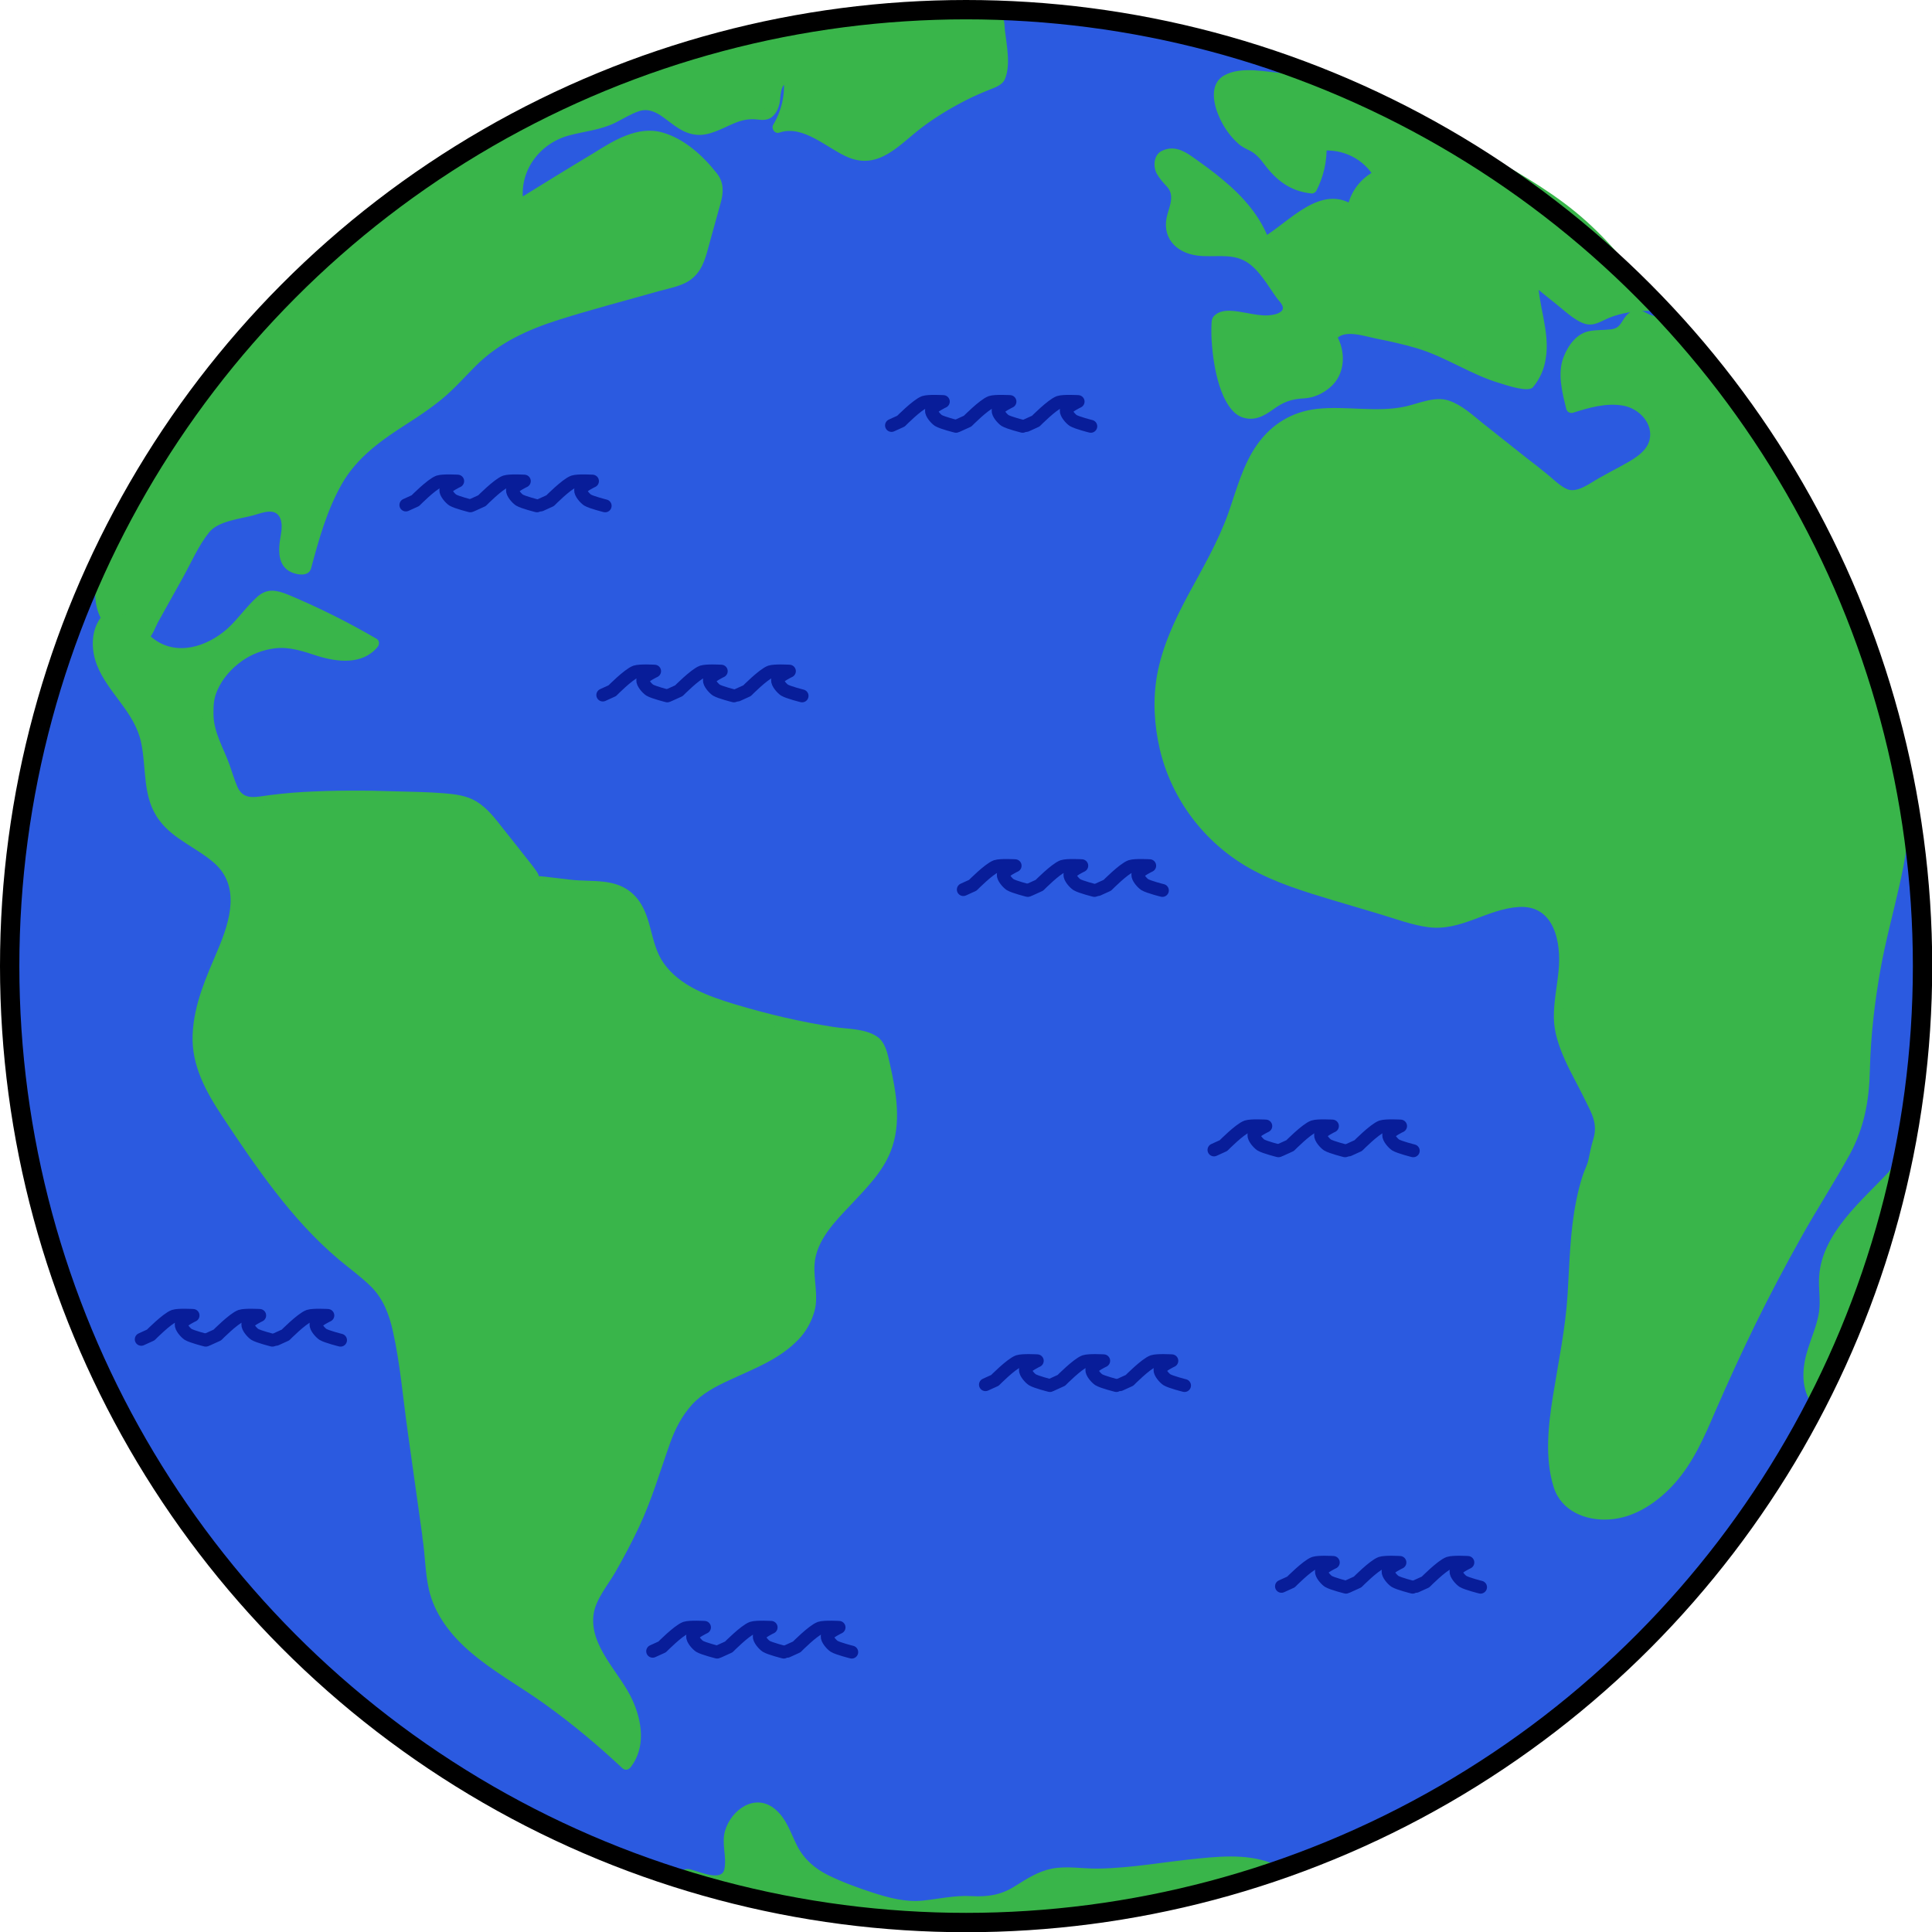<svg version="1.0" id="earthWithOceanWavesGraphic" xmlns="http://www.w3.org/2000/svg" xmlns:xlink="http://www.w3.org/1999/xlink" x="0px" y="0px" viewBox="0 0 898.7 898.7" enable-background="new 0 0 898.7 898.7" xml:space="preserve"><g id="earthWithOceanWaves"><g><circle fill="#2B5AE0" cx="449.4" cy="449.4" r="444.9"/><g><path fill="#39B54A" d="M885.9,369.9c0.2,1,0.4,2,0.5,3c-13.3-73-48-140.7-92-200.4c-6.3-8.5-9.4-12.7-17.8-19.2l-4.2-4.4c-3.5,2.6-8.2-3.7-12.2-2.1c-2.3,1-2.8,4-4.4,5.9c-3.5,4.3-10.3,2.3-15.7,3.6c-6.2,1.5-10.4,7.8-11.3,14.2c-0.9,6.4,0.7,12.8,2.3,19c8-2.5,16.5-5,24.7-3.3s15.8,9.5,14.3,17.8c-1.3,7.2-8.4,11.5-14.8,15c-5.6,3-11.2,6.1-16.8,9.1c-2.5,1.4-5.2,2.8-8.1,2.4c-2.3-0.3-4.3-1.9-6.2-3.3c-14.1-11.2-28.1-22.3-42.2-33.5c-2.6-2-5.2-4.1-8.4-5c-5.7-1.6-11.7,1-17.5,2.3c-19.1,4.6-41.1-3.8-57.9,6.3c-15.4,9.2-19.2,29.1-25.7,45.8c-8.7,22.6-24.6,42.4-30.5,65.9c-8.1,32.3,5.8,69,33.2,87.9c14.2,9.8,31,14.8,47.5,19.7c10.4,3.1,20.8,6.2,31.2,9.3c5.2,1.6,10.6,3.1,16,3c8.3-0.2,15.9-4.1,23.7-6.9s16.8-4.5,24-0.3c8.5,4.9,11,16.1,10.4,25.9c-0.6,9.8-3.5,19.6-2.2,29.3c1.5,11.3,8.2,21,13,31.3c4.9,10.3,8.5,13.4,4.3,23.9l-1.6,8.2c-10,23.6-7.7,50.3-10.8,75.8c-2.7,22.4-9.9,44.8-6.9,67.1c0.6,4.5,1.7,9.2,4.4,12.9c4.3,5.8,11.9,8.3,19.1,8c12.8-0.5,24.3-8.5,32.3-18.5c7.9-10,12.9-22.1,18-33.8c15.4-35.3,33.1-69.6,53.1-102.5c6.1-10,12.5-20.2,15.2-31.6c2.1-9,1.8-18.4,2.2-27.6c0.7-18.8,4.1-37.3,7.9-55.7c4-19.9,10.5-36.5,10.7-56.7l-0.1-4.6"/><g><path fill="#39B54A" d="M883.5,370.6c0.2,1,0.4,2,0.5,3c0.6,3.2,5.4,1.8,4.8-1.3c-8.2-44.7-24.4-87.5-45.6-127.5c-10.6-20-22.6-39.3-35.5-57.9c-6-8.6-12-17.4-18.8-25.4c-4.4-5.2-10-9.2-14.8-14.2c-0.8-0.8-2-0.9-3-0.4c-1.9,1-6.2-2.1-8.2-2.6c-2.5-0.5-4.7,0.6-6.3,2.4c-2.6,2.9-2.7,6-7.3,6.5c-3.3,0.4-6.6,0.2-9.9,0.8c-6,1.1-9.9,6.6-12,11.9c-3.1,7.7-0.7,16.7,1.2,24.4c0.3,1.3,1.8,2.1,3.1,1.7c7.6-2.4,15.4-4.7,23.4-3.3c7.3,1.3,14.1,8.3,12.2,16c-1.4,5.9-8.5,9.5-13.4,12.2c-3.4,1.8-6.7,3.6-10.1,5.5c-4,2.2-10.2,7.2-14.9,5.1c-3.4-1.5-6.4-4.7-9.3-7c-3.1-2.5-6.2-5-9.4-7.4c-6.8-5.4-13.5-10.7-20.3-16.1c-4.9-3.9-9.7-8.5-15.8-10.6c-6.5-2.3-14.1,1.3-20.4,2.7c-13.4,2.9-27.5-0.4-41.1,1.1c-11.5,1.3-20.9,7-27.6,16.3c-6.8,9.4-9.8,21.3-13.6,32.1c-4.8,13.5-12,25.7-18.8,38.3c-6.3,11.8-12,24-14.4,37.3c-2,11.4-1.3,23.1,1.3,34.3c5.5,23.4,20.8,43.5,41.6,55.3c12.2,6.9,25.8,11,39.1,15c7.3,2.2,14.6,4.3,21.9,6.5c7.3,2.2,14.7,5,22.3,6c15.3,2,27.3-8.5,42.1-9.4c16.7-1,19.8,16.8,18.5,29.6c-0.7,7.4-2.3,14.5-2.2,22c0.1,6.8,2.4,13.3,5.1,19.4c2.8,6.3,6.3,12.3,9.3,18.5c3.2,6.5,6.2,11.3,3.9,18.7c-1,3.1-1.5,6.2-2.2,9.3c-0.5,2.4-1.8,4.8-2.6,7.2c-1.3,3.9-2.3,7.9-3.1,12c-2.9,14.3-3.1,29-4,43.5c-1,16-4.3,31.5-6.8,47.2c-2.2,13.7-3.9,28.9,0.3,42.4c3.5,11.2,14.9,15.8,25.8,15.1c12-0.7,22.7-8.1,30.5-16.8c8.6-9.6,13.9-21.8,18.9-33.5c6-13.8,12.3-27.5,18.9-41c6.7-13.6,13.8-27,21.2-40.2c7.2-12.9,15.3-25.3,22.4-38.2c6.8-12.5,9.1-25.2,9.4-39.3c0.4-15.9,2.2-31.5,5-47.2c4.6-25.7,14-50.9,13.6-77.3c0-3.2-5-3.2-5,0c0.2,12.9-1.9,25.2-5,37.6c-3.8,15.3-7.2,30.5-9.8,46c-2.6,15.4-3.4,30.8-4,46.4c-0.6,16.5-7.3,29.6-15.7,43.4c-16.4,26.9-31.3,54.7-44.6,83.3c-6.4,13.7-11.8,28-18.9,41.4c-6.6,12.7-16.3,24.3-30.3,29c-6.4,2.1-13.5,2.1-19.7-0.8c-7.8-3.6-9.3-12.2-10.1-19.8c-1.5-16,2.1-32.1,4.9-47.8c2.6-14.7,3.7-29.4,4.5-44.3c0.9-15.2,2.4-30.4,7.9-44.8c1.1-3,1.6-6.2,2.2-9.3c1-5,2.7-8.7,1.3-13.9c-1.4-5.4-4.8-10.6-7.3-15.5c-3.5-7-7.4-13.6-9.8-21.1c-4.6-14.3,2.2-28.9,0.6-43.4c-1.2-10.7-7.1-20-18-22.3c-14.2-3.1-26.8,7.7-40.5,9.2c-7.6,0.9-15.5-2.3-22.6-4.5c-8-2.4-15.9-4.7-23.9-7.1c-14.2-4.2-28.4-8.4-41.4-15.5c-11.6-6.3-21.1-15.4-28.3-26.4c-14.2-21.7-16.8-48.6-8.1-72.8c4.9-13.6,12.7-26,19.4-38.7c6-11.4,10-23.2,14.4-35.2c3.7-10.3,8.7-20.6,18.2-26.6c10.9-6.8,25.2-4.9,37.4-4.5c5.6,0.2,11.2,0,16.8-0.9c7.2-1.1,14.5-5.4,21.7-2c6.3,3,11.9,9,17.4,13.3c6.2,5,12.5,9.9,18.7,14.9c4.9,3.9,9.6,8.3,15,11.5c4.4,2.6,9.2,0.7,13.2-1.5c6-3.2,12-6.5,18-9.8c4.3-2.3,8.9-5.2,11.8-9.3c5.6-8,3.2-18.1-4.7-23.6c-10.5-7.3-23.1-4-34.3-0.5c1,0.6,2.1,1.2,3.1,1.7c-2-7.8-4.1-16.1-0.4-23.6c3.7-7.4,10.6-6.4,17.5-7.2c4.7-0.6,7.2-3.2,9.3-7.3c1.7-3.2,5.9,0,8,0.9c2,0.8,3.9,0.5,5.8-0.5c-1-0.1-2-0.3-3-0.4c4.4,4.6,9.6,8.4,13.9,13.2c7.1,7.7,12.9,16.9,18.9,25.4c12.9,18.6,24.8,37.9,35.5,57.9c21.2,39.6,37,82.1,45.1,126.3c1.6-0.4,3.2-0.9,4.8-1.3c-0.2-1-0.4-2-0.5-3C887.7,366.1,882.9,367.4,883.5,370.6L883.5,370.6z"/></g></g><g><path fill="#39B54A" d="M880.9,546.3c-4.8,5.1-9.5,10.2-14.3,15.4c-8.2,8.8-16.7,18.5-17.9,30.4c-0.5,5.3,0.5,10.6,0.1,15.9c-0.6,7.5-3.9,14.4-6,21.6c-2.1,7.2-2.8,15.5,1.5,21.7l2.8-0.7c7.9-13.7,12.5-29,17-44.2c6-19.9,11.9-39.8,17.9-59.6L880.9,546.3z"/><g><path fill="#39B54A" d="M879.2,544.5c-12.9,13.9-31.7,29-33,49.3c-0.4,5.6,0.8,11.2-0.1,16.8c-0.9,5.7-3.3,11.1-5,16.5c-2.7,8.3-3.6,17.6,1.2,25.2c0.6,1,1.7,1.4,2.8,1.1c1.4-0.3,3.5-0.5,4.3-1.9c2.4-4.2,4.5-8.6,6.4-13.1c4-9.1,6.9-18.7,9.8-28.2c6.4-21,12.6-42.1,18.9-63.1c0.4-1.4-0.5-2.6-1.7-3.1c-0.4-0.1-0.8-0.3-1.2-0.4c-3-1.1-4.3,3.8-1.3,4.8c0.4,0.1,0.8,0.3,1.2,0.4c-0.6-1-1.2-2.1-1.7-3.1c-5.6,18.6-11.2,37.3-16.8,55.9c-2.6,8.8-5.3,17.7-8.4,26.3c-1.8,4.9-3.8,9.8-6.1,14.5c-0.2,0.5-2.7,5.5-2.2,5.4c-0.8,0.2-1.7,0.4-2.5,0.6c0.9,0.4,1.9,0.8,2.8,1.1c-5.2-8.3-2-17.8,0.9-26.3c1.5-4.4,2.9-8.7,3.6-13.3c0.8-4.9,0.1-9.8,0-14.7c-0.2-9.7,5-17.9,11-25.1c6.5-7.8,13.7-15,20.6-22.5C884.9,545.7,881.4,542.1,879.2,544.5z"/></g></g><g><path fill="#39B54A" d="M598.1,36.7c-5.4-0.4-10.8-0.8-16.2-1.1c-4.3-0.3-9-0.4-12.2,2.5c-5.2,4.8-2,13.4,1.8,19.4c2.1,3.3,4.3,6.6,7.5,8.7c1.6,1,3.4,1.7,4.9,2.7c4.2,2.7,6.6,7.4,10,11.1c4.2,4.4,10.1,7.2,16.1,7.6c3.3-6.1,4.9-13,4.5-19.9c10.6-1.3,21.7,4.4,26.9,13.7c-6.7,2.9-11.7,9.5-12.5,16.7c-6.1-4.8-15.3-2.9-21.9,1.2c-6.6,4.1-12,10.1-18.9,13.7c-5.6-16.6-20.6-27.8-34.8-38c-2.1-1.5-4.2-3-6.8-3.5c-2.5-0.5-5.5,0.4-6.6,2.6c-1.3,2.5,0.1,5.6,1.8,7.8c1.8,2.2,4.1,4.1,5,6.8c2.2,6-3.4,12.5-2,18.7c1.3,6.1,8.5,9,14.7,9.3c6.2,0.3,12.8-0.9,18.5,1.5c5.4,2.2,9.1,7.2,12.6,11.9c2.6,3.6,5.3,7.2,7.9,10.8c0.6,0.9,1.3,1.8,1.3,2.9c0,1.2-0.9,2.1-1.8,2.8c-7.6,5.8-18.4,0.2-28,0.7c-1.4,0.1-2.9,0.4-3.6,1.6c-0.3,0.6-0.4,1.3-0.4,2c-0.3,10,1.1,20.1,4.3,29.6c1.8,5.4,5.2,11.4,10.9,11.8c6.7,0.5,11.2-6.9,17.7-8.8c3-0.9,6.3-0.5,9.4-0.9c5.5-0.8,10.5-4.7,12.7-9.9c2.2-5.2,1.5-11.4-1.7-16c2.6-4.4,8.9-4.1,13.9-3.1c12.5,2.3,25.1,4.7,36.7,9.7c6.9,3,13.4,6.9,20.3,9.8c6.7,2.8,13.9,4.6,21.1,5.3c5.7-6.3,6.3-15.7,5.1-24.1c-1.2-8.4-3.8-16.7-3.5-25.2c7.4,6.7,15.3,12.8,23.6,18.3c0.9,0.6,1.8,1.2,2.8,1.3c1.3,0.1,2.6-0.5,3.8-1.1c7.3-3.7,15.5-5.5,23.7-5.4c-9.6-16.3-22.2-30.9-37-42.7c-10.7-8.6-22.6-15.7-34.5-22.5c-22.3-12.7-45.1-24.3-68.5-35c-6.2-2.8-12.9-5.7-19.7-4.8c-3.5,0.5-4.2,2.3-7,0L598.1,36.7z"/><g><path fill="#39B54A" d="M598.1,34.2c-8.8-0.6-20.4-3.6-28.5,0.8c-7.5,4.1-5,14-2.2,20c2,4.4,5,8.6,8.6,11.8c1.6,1.5,3.6,2.4,5.6,3.4c2.7,1.4,4.7,3.8,6.5,6.2C593.8,84,600.3,89,610.1,90c0.8,0.1,1.8-0.5,2.2-1.2c3.4-6.7,5-13.7,4.8-21.2c-0.8,0.8-1.7,1.7-2.5,2.5c10.1-0.9,19.6,3.7,24.8,12.5c0.3-1.1,0.6-2.3,0.9-3.4c-7.4,3.5-12.4,10.2-13.7,18.2c1.2-0.5,2.4-1,3.7-1.5c-16-11.1-30.8,7.8-43.4,14.9c1.2,0.5,2.4,1,3.7,1.5c-4.2-11.7-12.3-20.8-21.8-28.7c-4.5-3.8-9.4-7.3-14.2-10.7c-4.5-3.2-9-5.2-14.2-2.7c-3.8,1.9-4.1,7.3-2.3,10.6c1.3,2.3,3,4.2,4.8,6.1c3.4,3.8,1.4,8.4,0.2,12.6c-3.1,10.5,3.5,18.1,14,19.4c7.1,0.9,14.6-1,21.2,2.1c7,3.3,11.5,12.1,15.9,18c1.1,1.4,4.3,4.3,1.3,6.2c-1.6,1.1-3.7,1.3-5.5,1.5c-3.3,0.2-6.7-0.5-10-1.1c-4.9-0.8-11.5-2.5-15.3,1.4c-1.4,1.4-1.1,4-1.2,5.7c-0.1,3.8,0.2,7.5,0.6,11.3c0.8,6.8,2.2,14,5,20.3c1.8,3.9,4.6,8.5,9,9.9c5.3,1.7,9.6-0.5,13.9-3.6c4.9-3.6,8.6-5,14.7-5.3c4.6-0.3,8.6-2.2,12-5.1c7.3-6.1,7.5-17.1,2.7-24.7c0,0.8,0,1.7,0,2.5c3.6-5,13.4-1.6,18.3-0.6c6.5,1.3,13,2.7,19.4,4.6c13.7,4.1,25.4,12.5,39.1,16.4c2.6,0.8,12.8,4.3,14.9,1.7c3.2-3.9,5.1-8.1,5.9-13.1c2.2-12.8-3.7-25.2-3.6-38c-1.4,0.6-2.8,1.2-4.3,1.8c3.9,3.5,7.9,6.8,12,10c4,3.1,9.2,8.3,14.1,9.8c4.3,1.3,7.5-1.2,11.4-2.8c5.8-2.3,12-3.2,18.2-3.2c1.9,0,3.1-2.1,2.2-3.8c-8.4-14.1-18.8-26.8-31-37.8C724.7,91,709,81.8,693.4,73c-17.3-9.8-35-18.9-52.9-27.4c-7.8-3.7-15.7-8-24.1-10.2c-3.6-1-7.4-1-11.1-0.3c-2.5,0.5-4.1-0.2-6.6-0.9c-3.1-0.8-4.4,4-1.3,4.8c1.7,0.4,3.2,1.7,4.9,1.8c2.8,0.1,5.5-1.2,8.4-1.2c9.3-0.1,19.1,6.4,27.2,10.3c16.8,8,33.3,16.5,49.6,25.5c15.5,8.6,31,17.5,44.6,29c13.1,11,24,24.4,32.7,39c0.7-1.3,1.4-2.5,2.2-3.8c-8.8,0-17.1,1.9-25,5.7c-4.2,2-11.6-5.4-14.7-7.7c-4.3-3.3-8.4-6.8-12.4-10.4c-1.6-1.4-4.2-0.5-4.3,1.8c-0.1,12.8,5.7,25.3,3.5,38.1c-0.5,2.7-1.5,5.2-3,7.6c-1.4,2.3-9.6-0.6-11.5-1.1c-7-1.8-13.5-5.1-19.9-8.4c-11.8-6-23.9-9.7-36.9-12.3c-8.1-1.6-19.9-5.6-25.7,2.6c-0.5,0.7-0.4,1.8,0,2.5c4.4,6.9,3,15.2-3.7,20c-5.2,3.7-11.6,1.3-17.1,3.9c-4.9,2.3-9.9,8.8-15.8,7.9c-6.6-1-8.7-12-10-17.1c-0.7-2.9-4.9-22.3-0.6-22.9c6-0.8,12.4,1.7,18.5,2c4.2,0.2,9.9-1,12.5-4.7c3.5-5-2-9.8-4.8-13.7c-3.8-5.1-7.3-10.6-12.3-14.6c-4.5-3.7-10.1-4.6-15.8-4.7c-6.4-0.1-13.2,0.9-18.5-3.5c-5.6-4.6-0.1-12.2,0.2-17.8c0.2-6.1-3.4-8.9-6.7-13.4c-2.7-3.7,1.6-6.3,5.1-4.8c1.4,0.6,2.7,1.6,3.9,2.5c2.5,1.8,5,3.6,7.5,5.5c10.9,8.2,21.4,17.8,26.1,31c0.5,1.5,2.2,2.3,3.7,1.5c10.8-6.1,24.7-24.4,38.3-14.9c1.2,0.9,3.4,0,3.7-1.5c1.1-6.9,5-12.2,11.4-15.2c1.2-0.6,1.5-2.3,0.9-3.4c-6-10.2-17.3-16.1-29.1-15c-1.3,0.1-2.5,1-2.5,2.5c0.2,6.6-1.1,12.8-4.2,18.7c0.7-0.4,1.4-0.8,2.2-1.2c-8.5-0.9-13.7-5.8-18.7-12.3c-4.5-5.9-11.6-7.9-16-13.9c-3.7-5.1-10.6-17.1-1.5-20.5c3.4-1.3,7.9-0.4,11.5-0.1c4.2,0.3,8.4,0.6,12.6,0.9C601.3,39.4,601.2,34.4,598.1,34.2z"/></g></g><g><path fill="#39B54A" d="M459.6,7.4c-4.8-1.4-9.8-2.3-14.8-2.8c-7.7-0.7-15.5-0.3-23.2,0.2C287,14.7,158.4,87.8,81,198.4c-13.5,19.3-25.6,39.9-31.9,62.6c-2.1,7.7-3.6,16.1-0.7,23.6c2.9,7.5,11.4,13.3,18.9,10.7c8.1-14.5,16.1-28.9,24.2-43.4c1.7-3,3.4-6.1,6.2-8.1c2.5-1.9,5.6-2.8,8.7-3.6c4.8-1.3,9.7-2.6,14.5-4c2.7-0.7,5.6-1.4,8.2-0.3c3.8,1.7,4.8,6.7,4.4,10.9c-0.4,4.2-1.8,8.4-0.6,12.5c1.1,4,6.4,7.2,9.6,4.4c5-18.8,10.5-38.4,23.9-52.3c10.8-11.2,25.7-17.5,37.5-27.6c8.3-7,15-15.8,23.6-22.4c12.6-9.7,28.3-14.3,43.6-18.6c13.4-3.8,26.9-7.6,40.3-11.4c3.8-1.1,7.8-2.3,10.5-5.1c2.7-2.8,3.8-6.7,4.9-10.4c2-7.4,4.1-14.7,6.1-22.1c0.7-2.4,1.3-4.9,0.8-7.3c-0.6-3-2.8-5.4-5-7.6c-6.9-7.1-14.6-14.6-24.4-15.5c-9.1-0.9-17.6,4.1-25.4,8.9c-12.6,7.8-25.3,15.6-37.9,23.4c-2.9-13.4,5.2-28.4,17.9-33.4c7.4-2.9,15.8-2.8,23.1-5.9c6.8-2.9,13.1-8.6,20.4-7.3c7.2,1.3,11.7,9.1,18.8,10.9c10.1,2.6,19.5-8,29.9-6.9c1.7,0.2,3.3,0.6,4.9,0.2c3.6-1.1,4.1-5.8,4.5-9.5c0.4-3.7,2.6-8.4,6.3-7.6c1,8-0.9,16.4-5.1,23.3c15-5.9,29.2,16.5,44.9,12.7c5-1.2,9-5,12.9-8.4c11.9-10.4,25.6-18.7,40.3-24.3c2-0.8,4.2-1.6,5.3-3.5c0.9-1.5,0.9-3.4,0.9-5.1c-0.2-6.8-0.7-13.7-1.6-20.5L459.6,7.4z"/><g><path fill="#39B54A" d="M460.3,4.9c-14.8-4-29.7-3.4-44.8-2.1c-12.5,1.1-25,2.8-37.4,4.9c-25.4,4.4-50.3,11.1-74.5,19.7c-48,17-93,42-133.1,73.4c-40.8,31.9-77.3,71.2-104.2,115.6c-7.4,12.3-13.6,25.2-18.1,38.9c-3.6,11-7.2,26,1.1,35.8c3.2,3.8,7.3,6.5,12.3,7.2c2.2,0.3,4.3,0,6.4-0.6c2.6-0.8,4.2-5.9,5.4-8.1c3.9-6.9,7.7-13.9,11.6-20.8c3.9-7,7.3-15,12.3-21.2c4.3-5.3,14.4-6.2,20.6-7.9c4-1.1,10.3-3.9,12.5,1.5c1.4,3.5,0.1,7.5-0.3,11.1c-0.6,4.8-0.3,10.5,4.3,13.3c2.5,1.6,9.1,3.2,10.3-1.2c3.6-13.4,7.3-26.8,14.1-38.9c7.3-13,19-21,31.2-28.8c5.3-3.4,10.6-7,15.5-11c5.7-4.7,10.7-10.4,15.9-15.6c10.9-10.8,24.2-16.8,38.7-21.4c15.2-4.8,30.7-8.8,46.1-13.2c5.3-1.5,12.1-2.5,16.3-6.4c4.7-4.2,6-10.3,7.6-16.2c1.7-6.1,3.4-12.3,5.1-18.4c1.4-4.9,1.6-9.6-1.7-13.8c-6.4-8.2-15.3-16.3-25.5-19.1c-11.5-3.2-22.7,3.9-32,9.7C264,78.5,252,85.9,239.9,93.4c1.2,0.5,2.4,1,3.7,1.5c-2.7-14.7,7-28.1,21.1-31.9c7.4-2,14.7-2.5,21.7-6c3.6-1.8,7-4,10.9-5.3c4.3-1.4,8,0.5,11.3,2.9c5,3.6,9,7.5,15.4,8.1c6,0.6,12.1-3.1,17.4-5.3c3.5-1.5,7-2.3,10.9-1.8c2.3,0.3,4.9,0.4,6.8-1.2c2-1.7,2.9-3.8,3.5-6.2c0.6-2.6,0.1-9.9,4.4-9.7c-0.8-0.8-1.7-1.7-2.5-2.5c0.8,7.9-0.8,15.2-4.8,22c-1.1,1.8,0.7,4.4,2.8,3.7c11.3-3.9,22.5,7.6,32.3,11.6c14.3,5.7,23.6-6.1,33.9-13.9c6.3-4.8,13.1-8.9,20.1-12.5c3.8-2,7.8-3.7,11.8-5.3c2.3-0.9,5.7-2.1,6.8-4.7c2.9-6.7,0.8-16.1,0-23.2c-0.2-1.9,0.1-4.8-1.8-6c-1.5-0.9-3.1-1.7-4.6-2.6c-2.8-1.6-5.3,2.7-2.5,4.3c1.6,0.9,3.2,1.8,4.8,2.7c-0.4-0.7-0.8-1.4-1.2-2.2c0.9,6.8,1.4,13.6,1.6,20.5c0.2,5.3-3.5,5.9-7.5,7.5c-2.8,1.1-5.6,2.4-8.3,3.7c-11.9,5.7-22.5,13.4-32.3,22.1c-4.7,4.1-9.6,6.9-16,5.6c-4.9-1-9.4-4-13.7-6.5c-7.5-4.4-15.8-9.2-24.7-6.1c0.9,1.2,1.9,2.4,2.8,3.7c4.4-7.5,6.3-15.9,5.5-24.5c-0.1-1.4-1-2.4-2.5-2.5c-5.6-0.3-8.3,5.3-8.8,10.1c-0.2,2.2-0.4,4.7-1.8,6.5c-1.2,1.6-4.7,0.3-6.5,0.2c-3.4-0.2-6.8,1-9.9,2.2c-7.6,3-14.5,7.7-22.3,2.8c-6.2-3.8-10.3-9.2-18.2-9.1c-7.6,0.1-14.2,6.4-21.2,8.7c-8.1,2.7-16.6,2.6-24.2,6.8c-12,6.6-17.8,21.4-15.4,34.4c0.3,1.6,2.4,2.3,3.7,1.5c13.6-8.4,27.1-16.9,40.8-25.2c6.6-4,14-7.7,22-6.6c7.3,1,13.3,6.4,18.4,11.3c2.4,2.4,5,4.8,6.8,7.6c2.4,3.7-0.5,9.9-1.5,13.7c-2.1,7.5-3.5,15.8-6.7,22.9c-3.1,6.8-12.8,7.8-19.2,9.6c-8.3,2.4-16.6,4.7-25,7.1c-13.7,3.9-27.6,7.5-40.4,13.9c-12.8,6.3-21.7,16.8-31.8,26.5c-10.1,9.7-23,15.7-33.9,24.4c-10.3,8.1-17.6,18.5-22.6,30.6c-2.5,6-4.6,12.2-6.4,18.5c-0.9,3.1-1.8,6.3-2.6,9.4c-0.8,3.1-4.9-2.3-5.2-2.9c-1.1-2.8,0-6.6,0.4-9.3c0.7-4.2,0.8-9.3-2.1-12.8c-4-4.9-9.7-3.6-15.1-2.2c-6.2,1.7-13.5,2.7-19.3,5.7c-5.9,3.1-8.6,8.5-11.7,14.1c-3.9,6.9-7.7,13.9-11.6,20.8c-1.9,3.5-3.9,6.9-5.8,10.4c-1,1.7-1.9,3.5-2.9,5.2c-1.5,2.7-2.3,3.2-5.5,2.7c-7.4-1.1-11.4-8.6-12.2-15.3c-0.9-7.8,1.8-15.8,4.2-23.1c4.7-14.3,11.9-27.8,19.8-40.5c14.1-22.7,31.1-43.8,49.4-63.3c70.9-75.6,167.9-126,270.5-140.7c21.5-3.1,44.6-6.4,65.8-0.6C462.1,10.6,463.4,5.8,460.3,4.9z"/></g></g><g><path fill="#39B54A" d="M198.9,714.7c-4-28.2-7.9-56.4-11.9-84.6c-1.4-9.9-2.9-20.1-8.5-28.3c-4.6-6.8-11.6-11.6-18-16.8c-22-17.9-38.1-41.8-53.9-65.4c-5.5-8.2-11.1-16.6-13.4-26.2c-3.4-13.9,0.5-28.6,6.2-41.7c6.4-14.6,15.1-31.3,7.5-45.3c-7-12.6-24.4-16.2-32.2-28.3c-7.3-11.6-3.6-27.1-8.5-39.9c-2.7-7-7.7-12.7-12.2-18.7s-8.6-12.8-8.7-20.2c-0.2-7.5,4.9-15.5,12.3-16.1c1.2-0.1,2.6,0,3.6,0.7c1.7,1.2,1.9,3.6,2.4,5.6c2.7,11.5,17.4,16.7,28.7,13.3s19.8-12.7,27.4-21.7c1.4-1.7,3-3.5,5.2-4.1c2.3-0.6,4.7,0.3,6.9,1.2c14.5,6,28.5,13,42.1,20.9c-4,5.4-11.8,6.5-18.4,5.3c-6.6-1.2-12.9-4.2-19.5-5.2c-17.3-2.7-35.5,9.9-39.1,27.1l0,8.4c0.8,9,2.9,8.5,5.9,17c1.6,4.5,3.1,8.9,4.7,13.4c0.9,2.5,1.9,5.2,4.1,6.8c2.8,2,6.6,1.5,10,1c26.5-3.8,53.4-2.7,80.1-1.7c6.9,0.3,14.3,0.7,20,4.6c3.2,2.2,5.7,5.3,8.1,8.3c6.8,8.6,13.6,17.3,20.4,25.9l15.3,1.8c10.1-0.1,21.5-0.2,28.4,7.1c6.7,7,6.4,18,10.5,26.7c6,12.5,20.1,18.7,33.4,23c19.7,6.3,40,10.7,60.5,13.2c2.9,0.3,5.9,0.7,8.2,2.5c2.8,2.2,3.8,6,4.6,9.5c3,13.2,6,27.4,1.3,40.1c-7.8,21.1-35,33.2-36,55.7c-0.3,5.6,1.3,11.3,0.7,16.9c-1.3,12.5-12.8,21.4-24.2,26.9c-11.4,5.5-24,9.4-32.7,18.5c-9,9.6-12,23.1-16.2,35.6c-6.1,18.3-15.3,35.5-25.3,52c-2,3.3-4,6.7-4.9,10.4c-1.2,5.3,0.3,10.9,2.6,15.9c4.2,9.3,11.1,17.1,15.6,26.2c4.4,9.2,5.8,21-0.7,28.8c-15.1-14.3-31.4-27.2-48.7-38.7c-10.9-7.2-22.3-14-30.6-24s-11.5-19.8-11.5-34.5L198.9,714.7z"/><g><path fill="#39B54A" d="M201.3,714c-2.3-16.4-4.6-32.8-6.9-49.2c-2.2-15.6-3.7-31.5-6.9-46.9c-2.8-13.9-10.4-23-21.3-31.6c-11.3-8.9-21.3-19.1-30.5-30.2c-9.4-11.5-17.7-23.9-26-36.2c-8.9-13.2-16.3-25.7-15.1-42.2c1.2-15.2,9.3-28.4,14.4-42.4c4-11,5.3-24-2.6-33.7c-6.2-7.6-15.3-11.6-23-17.5c-10.8-8.4-11-20.7-12.2-33.3c-0.5-5.2-1.4-10.5-3.6-15.2c-3-6.3-7.4-11.6-11.5-17.1c-3.8-5-6.9-10.3-8.2-16.5c-1.3-6.6,2.3-14.2,9-16c3.9-1.1,4.1,4.6,4.9,6.7c0.7,1.8,1.7,3.6,3,5.1c2.6,3,5.9,5.4,9.7,6.8c9.6,3.5,19,1.7,27.6-3.4c4.8-2.8,8.9-6.8,12.8-10.8c2.3-2.3,4.4-4.8,6.5-7.3c1.4-1.7,2.7-3.3,5.1-3.6c2-0.2,5.7,1.8,7.4,2.5c13.3,5.6,26.1,12.2,38.6,19.4c-0.2-1.3-0.3-2.6-0.5-3.9c-9.6,11.6-27.2,0.1-38.9-0.9c-10.7-0.9-21.4,4.2-29,11.5c-6.8,6.6-9.9,14.7-9.8,23.9c0,9.8,5.2,18,8.4,27.1c1.8,5,2.9,11,7.1,14.6c4.6,4,12.3,1.6,17.6,1c16.2-2,32.5-2.1,48.8-1.8c7.8,0.2,15.7,0.5,23.5,0.8c8.1,0.3,16.4,0.4,22.8,6c5.4,4.6,9.5,11.4,13.9,16.9c2.4,3,4.8,6.1,7.2,9.1c1.6,2.1,3.7,6.5,6.6,6.8c5.5,0.7,11.2,1.9,16.8,1.8c6.1-0.1,12.2,0.1,18.1,1.9c7.5,2.4,10.7,9,12.7,16.1c1.5,5.4,2.7,10.8,5.2,15.9c2.5,5,6.8,8.9,11.2,12.2c10.2,7.6,23.6,11,35.6,14.4c14.7,4.1,29.7,7.1,44.8,9.1c3.8,0.5,8.2,0.4,11.1,3.1c2.3,2.1,2.7,6.4,3.4,9.2c1.8,7.9,3.3,15.9,3.2,24c-0.2,25.4-25.9,36.5-35.6,57.5c-1.7,3.8-2.6,7.8-2.9,11.9c-0.5,6.9,1.8,13.5-0.1,20.4c-3.2,11.8-16.2,18.6-26.5,23.2c-10.3,4.6-20.8,8.7-28.9,16.9c-8.1,8.2-11.5,20-14.9,30.7c-4,12.8-9.2,25-15.4,37c-3.1,5.9-6.4,11.7-9.8,17.4c-3,5.1-6.9,10.3-7.3,16.4c-1,12.5,7.2,23.1,13.7,33c6.6,10.2,12.8,24.1,4.4,35.1c1.3-0.2,2.6-0.3,3.9-0.5c-10-9.4-20.4-18.1-31.3-26.4c-11.3-8.6-23.5-15.8-34.9-24.1c-10.5-7.7-19.2-17.7-22.5-30.5c-1.3-5.2-0.8-10.4-1.6-15.6C202.2,719.7,201.7,716.9,201.3,714c-0.5-3.2-5.3-1.8-4.8,1.3c1.3,8,1.2,16.1,3,24c2.6,11.6,10.2,21.3,19,28.9c10.7,9.3,23.4,16.2,34.8,24.4c12.7,9.1,24.8,19.2,36.2,29.9c1.3,1.2,2.9,0.8,3.9-0.5c7.1-9.2,5.3-21.4,0.7-31.4c-5.8-12.7-20.4-25.1-17.9-40.2c1.1-6.7,6.8-13.4,10.1-19.2c3.9-6.8,7.6-13.8,10.9-20.8c6-12.7,9.8-25.9,14.5-39.1c2.3-6.5,5.5-12.7,10.1-17.8c4.8-5.3,11.3-8.7,17.7-11.6c11.3-5.3,23-9.5,31.9-18.8c3.6-3.7,6.1-8.3,7.5-13.3c1.9-7.1-0.5-14.5,0-21.7c0.7-11.1,9.7-20.1,16.9-27.7c7-7.5,14.7-15.1,18.5-24.8c5.2-13.2,2.6-27.5-0.4-40.9c-1-4.4-2-10.1-6.2-12.7c-5.6-3.6-13.6-3.3-20-4.3c-15.5-2.4-30.7-6-45.7-10.5c-12.2-3.7-25.7-8.4-33.3-19.2c-6.9-9.8-5-23.2-14-31.9c-8.1-7.9-19.4-5.7-29.4-6.9c-3.1-0.4-6.2-0.7-9.3-1.1c-1.5-0.2-3.1-0.4-4.6-0.5c-0.4,0-0.7-0.1-1.1-0.1c1.4,0.2-2.8-5-3.1-5.4c-4.4-5.6-8.8-11.2-13.2-16.7c-3.7-4.7-7.2-9.4-12.4-12.6c-4.4-2.7-10-3.4-15.1-3.8c-7.4-0.6-15-0.7-22.5-0.9c-14.3-0.5-28.7-0.5-43,0.3c-6.7,0.4-13.4,1.1-20.1,2.1c-4.9,0.7-8.5,0.2-10.6-4.8c-1.3-3.1-2.3-6.4-3.4-9.6c-2.8-8-7.6-15.4-7.6-24.1c0-4.1,0.1-7,1.8-10.9c2.4-5.5,6.5-10.1,11.4-13.6c4.5-3.2,9.8-5.2,15.2-5.9c6.9-0.9,13.5,1.4,19.9,3.5c9.3,2.9,21,4.3,28-4.1c1-1.2,1-3.1-0.5-3.9c-13.2-7.7-26.8-14.5-40.9-20.4c-5.4-2.2-9.8-3.2-14.4,0.8c-5.1,4.5-9,10.4-14.1,15c-9.5,8.4-23.8,13-34.7,4.3c-4.5-3.6-4.1-8.5-6.7-13.1c-2.2-3.9-8.3-3.2-11.5-1.5c-10.1,5.4-11.5,17.4-7.7,27.2c5.2,13.1,17.4,21.6,20.5,35.8c2.7,12.4,0.4,25.7,8.6,36.5c6.5,8.7,17.4,12.7,25.4,19.7c12.3,10.8,7.4,26.9,1.9,40c-5.5,13-11.3,25.5-11.9,39.9c-0.6,14.4,6.3,26.7,14,38.3c7.8,11.8,15.7,23.5,24.4,34.7c8.8,11.4,18.5,22.2,29.5,31.5c5.1,4.3,10.5,8.1,15.2,12.8c5.7,5.7,8.4,13.1,10.1,20.8c3.4,15.3,4.7,31.4,6.9,46.9c2.3,16.4,4.6,32.8,6.9,49.2C196.9,718.6,201.7,717.2,201.3,714z"/></g></g><g><path fill="#39B54A" d="M594.9,870.9c-12.8-7.4-29.2-4.7-43.9-3.3c-14.7,1.4-29.3,4.5-44.1,4c-6.8-0.2-13.8-1.2-20.4,0.8c-8.1,2.5-14.3,9.4-22.5,11.5c-6.3,1.6-12.9,0.1-19.4,0.5c-5.2,0.3-10.2,1.8-15.4,2.2c-11.2,1-22.2-3-32.8-6.9c-9.9-3.6-20.4-7.8-26.1-16.6c-2.6-4-3.9-8.7-6.1-12.9c-2.2-4.2-5.8-8.2-10.5-8.9c-4.9-0.8-9.8,2.3-12.3,6.6s-2.9,9.4-2.3,14.3c0.5,3.9,1.2,8.5-1.7,11.1c-2.7,2.3-6.8,1.3-10.4,1c-3.6-0.3-9.1-4.3-8.8-0.8c12.1,8.9,31.7,10.4,46.6,12.3c51,6.5,98.4,11.2,149,2.2c26.7-4.8,46.4-5.3,72.1-14.1L594.9,870.9z"/><g><path fill="#39B54A" d="M596.1,868.8c-11.9-6.5-25.5-5.6-38.5-4.3c-15.6,1.5-31.2,4.5-46.9,4.7c-7,0.1-14.3-1.3-21.3,0c-6.5,1.3-11.7,4.7-17.3,8.2c-6.6,4.2-12.7,5-20.4,4.6c-7.8-0.4-14.8,1.3-22.5,2.1c-7.9,0.8-15.8-1.3-23.2-3.7c-7.1-2.3-14.2-4.9-20.9-8.2c-6.2-3.1-11.1-7.4-14.3-13.6c-3.1-6.1-4.8-12.4-10.2-17c-9.3-7.8-20.4,0.2-23.3,9.9c-1.8,6,0.8,11.9-0.3,17.8c-1.2,6.8-13.5,0.3-17,0.1c-2.5-0.1-4.8,1.9-4.1,4.6c1,3.5,8.7,5.8,11.7,7c10.5,4.2,22.1,5.3,33.2,6.6c28.7,3.5,57.4,7,86.4,7.6c14.6,0.3,29.2-0.3,43.7-1.7c13.9-1.4,27.6-4.1,41.5-6.1c12.5-1.8,25-3.5,37.3-6.3c8.8-2.1,17.4-5,25.9-8c3-1.1,1.7-5.9-1.3-4.8c-17.5,6.1-35,10.3-53.3,12.9c-25.6,3.7-50.8,8.3-76.7,9c-26,0.7-52-1.5-77.9-4.5c-12.2-1.4-24.5-2.8-36.7-4.6c-10.4-1.5-21.2-3.8-30-10c0.4,0.7,0.8,1.4,1.2,2.2c-0.2,1.9-0.8,1.1,1.4,1.9c1.1,0.4,2.2,0.8,3.3,1.1c2.2,0.6,4.9,0.7,7.2,0.7c4.5,0.2,7.7-2.4,9.1-6.5c1.9-5.5-0.9-12,0.3-17.8c0.9-4.3,3.9-7.6,8-9.1c4.9-1.7,8.9,2.6,11.3,6.3c3.5,5.5,4.9,11.8,9,17c3.4,4.5,8.6,7.5,13.6,10c12.1,6,26.2,11,39.7,11.9c7.1,0.5,14-1.7,21-2.3c6.7-0.6,13.3,0.8,20-0.6c5.5-1.2,10.4-4.9,15.1-7.9c7.4-4.7,14.8-5,23.4-4.6c16.1,0.9,31.8-2.3,47.8-3.8c14.1-1.4,29.6-4.1,42.7,3C596.4,874.6,599,870.3,596.1,868.8z"/></g></g></g><g><circle fill="none" stroke="#000000" stroke-width="9" stroke-miterlimit="10" cx="449.4" cy="449.4" r="444.9"/></g><g><path fill="none" stroke="#081D99" stroke-width="6" stroke-linecap="round" stroke-linejoin="round" stroke-miterlimit="10" d="M564.7,534.9l4.4-2c0,0,7.5-7.6,10.8-8.8c2.1-0.7,8.9-0.3,8.9-0.3s-5.2,2.4-5.5,4.1c-0.2,1.4,2,3.9,3.2,4.7c1.8,1.1,8.2,2.7,8.2,2.7"/><path fill="none" stroke="#081D99" stroke-width="6" stroke-linecap="round" stroke-linejoin="round" stroke-miterlimit="10" d="M595.7,534.9l4.4-2c0,0,7.5-7.6,10.8-8.8c2.1-0.7,8.9-0.3,8.9-0.3s-5.2,2.4-5.5,4.1c-0.2,1.4,2,3.9,3.2,4.7c1.8,1.1,8.2,2.7,8.2,2.7"/><path fill="none" stroke="#081D99" stroke-width="6" stroke-linecap="round" stroke-linejoin="round" stroke-miterlimit="10" d="M627.4,534.9l4.4-2c0,0,7.5-7.6,10.8-8.8c2.1-0.7,8.9-0.3,8.9-0.3s-5.2,2.4-5.5,4.1c-0.2,1.4,2,3.9,3.2,4.7c1.8,1.1,8.2,2.7,8.2,2.7"/></g><g><path fill="none" stroke="#081D99" stroke-width="6" stroke-linecap="round" stroke-linejoin="round" stroke-miterlimit="10" d="M458.4,644.1l4.4-2c0,0,7.5-7.6,10.8-8.8c2.1-0.7,8.9-0.3,8.9-0.3s-5.2,2.4-5.5,4.1c-0.2,1.4,2,3.9,3.2,4.7c1.8,1.1,8.2,2.7,8.2,2.7"/><path fill="none" stroke="#081D99" stroke-width="6" stroke-linecap="round" stroke-linejoin="round" stroke-miterlimit="10" d="M489.3,644.1l4.4-2c0,0,7.5-7.6,10.8-8.8c2.1-0.7,8.9-0.3,8.9-0.3s-5.2,2.4-5.5,4.1c-0.2,1.4,2,3.9,3.2,4.7c1.8,1.1,8.2,2.7,8.2,2.7"/><path fill="none" stroke="#081D99" stroke-width="6" stroke-linecap="round" stroke-linejoin="round" stroke-miterlimit="10" d="M521,644.1l4.4-2c0,0,7.5-7.6,10.8-8.8c2.1-0.7,8.9-0.3,8.9-0.3s-5.2,2.4-5.5,4.1c-0.2,1.4,2,3.9,3.2,4.7c1.8,1.1,8.2,2.7,8.2,2.7"/></g><g><path fill="none" stroke="#081D99" stroke-width="6" stroke-linecap="round" stroke-linejoin="round" stroke-miterlimit="10" d="M596.1,737.9l4.4-2c0,0,7.5-7.6,10.8-8.8c2.1-0.7,8.9-0.3,8.9-0.3s-5.2,2.4-5.5,4.1c-0.2,1.4,2,3.9,3.2,4.7c1.8,1.1,8.2,2.7,8.2,2.7"/><path fill="none" stroke="#081D99" stroke-width="6" stroke-linecap="round" stroke-linejoin="round" stroke-miterlimit="10" d="M627.1,737.9l4.4-2c0,0,7.5-7.6,10.8-8.8c2.1-0.7,8.9-0.3,8.9-0.3s-5.2,2.4-5.5,4.1c-0.2,1.4,2,3.9,3.2,4.7c1.8,1.1,8.2,2.7,8.2,2.7"/><path fill="none" stroke="#081D99" stroke-width="6" stroke-linecap="round" stroke-linejoin="round" stroke-miterlimit="10" d="M658.7,737.9l4.4-2c0,0,7.5-7.6,10.8-8.8c2.1-0.7,8.9-0.3,8.9-0.3s-5.2,2.4-5.5,4.1c-0.2,1.4,2,3.9,3.2,4.7c1.8,1.1,8.2,2.7,8.2,2.7"/></g><g><path fill="none" stroke="#081D99" stroke-width="6" stroke-linecap="round" stroke-linejoin="round" stroke-miterlimit="10" d="M303.6,768.1l4.4-2c0,0,7.5-7.6,10.8-8.8c2.1-0.7,8.9-0.3,8.9-0.3s-5.2,2.4-5.5,4.1c-0.2,1.4,2,3.9,3.2,4.7c1.8,1.1,8.2,2.7,8.2,2.7"/><path fill="none" stroke="#081D99" stroke-width="6" stroke-linecap="round" stroke-linejoin="round" stroke-miterlimit="10" d="M334.6,768.1l4.4-2c0,0,7.5-7.6,10.8-8.8c2.1-0.7,8.9-0.3,8.9-0.3s-5.2,2.4-5.5,4.1c-0.2,1.4,2,3.9,3.2,4.7c1.8,1.1,8.2,2.7,8.2,2.7"/><path fill="none" stroke="#081D99" stroke-width="6" stroke-linecap="round" stroke-linejoin="round" stroke-miterlimit="10" d="M366.2,768.1l4.4-2c0,0,7.5-7.6,10.8-8.8c2.1-0.7,8.9-0.3,8.9-0.3s-5.2,2.4-5.5,4.1c-0.2,1.4,2,3.9,3.2,4.7c1.8,1.1,8.2,2.7,8.2,2.7"/></g><g><path fill="none" stroke="#081D99" stroke-width="6" stroke-linecap="round" stroke-linejoin="round" stroke-miterlimit="10" d="M280.4,323.3l4.4-2c0,0,7.5-7.6,10.8-8.8c2.1-0.7,8.9-0.3,8.9-0.3s-5.2,2.4-5.5,4.1c-0.2,1.4,2,3.9,3.2,4.7c1.8,1.1,8.2,2.7,8.2,2.7"/><path fill="none" stroke="#081D99" stroke-width="6" stroke-linecap="round" stroke-linejoin="round" stroke-miterlimit="10" d="M311.4,323.3l4.4-2c0,0,7.5-7.6,10.8-8.8c2.1-0.7,8.9-0.3,8.9-0.3s-5.2,2.4-5.5,4.1c-0.2,1.4,2,3.9,3.2,4.7c1.8,1.1,8.2,2.7,8.2,2.7"/><path fill="none" stroke="#081D99" stroke-width="6" stroke-linecap="round" stroke-linejoin="round" stroke-miterlimit="10" d="M343.1,323.3l4.4-2c0,0,7.5-7.6,10.8-8.8c2.1-0.7,8.9-0.3,8.9-0.3s-5.2,2.4-5.5,4.1c-0.2,1.4,2,3.9,3.2,4.7c1.8,1.1,8.2,2.7,8.2,2.7"/></g><g><path fill="none" stroke="#081D99" stroke-width="6" stroke-linecap="round" stroke-linejoin="round" stroke-miterlimit="10" d="M414.7,197.9l4.4-2c0,0,7.5-7.6,10.8-8.8c2.1-0.7,8.9-0.3,8.9-0.3s-5.2,2.4-5.5,4.1c-0.2,1.4,2,3.9,3.2,4.7c1.8,1.1,8.2,2.7,8.2,2.7"/><path fill="none" stroke="#081D99" stroke-width="6" stroke-linecap="round" stroke-linejoin="round" stroke-miterlimit="10" d="M445.7,197.9l4.4-2c0,0,7.5-7.6,10.8-8.8c2.1-0.7,8.9-0.3,8.9-0.3s-5.2,2.4-5.5,4.1c-0.2,1.4,2,3.9,3.2,4.7c1.8,1.1,8.2,2.7,8.2,2.7"/><path fill="none" stroke="#081D99" stroke-width="6" stroke-linecap="round" stroke-linejoin="round" stroke-miterlimit="10" d="M477.4,197.9l4.4-2c0,0,7.5-7.6,10.8-8.8c2.1-0.7,8.9-0.3,8.9-0.3s-5.2,2.4-5.5,4.1c-0.2,1.4,2,3.9,3.2,4.7c1.8,1.1,8.2,2.7,8.2,2.7"/></g><g><path fill="none" stroke="#081D99" stroke-width="6" stroke-linecap="round" stroke-linejoin="round" stroke-miterlimit="10" d="M448.1,413.8l4.4-2c0,0,7.5-7.6,10.8-8.8c2.1-0.7,8.9-0.3,8.9-0.3s-5.2,2.4-5.5,4.1c-0.2,1.4,2,3.9,3.2,4.7c1.8,1.1,8.2,2.7,8.2,2.7"/><path fill="none" stroke="#081D99" stroke-width="6" stroke-linecap="round" stroke-linejoin="round" stroke-miterlimit="10" d="M479.1,413.8l4.4-2c0,0,7.5-7.6,10.8-8.8c2.1-0.7,8.9-0.3,8.9-0.3s-5.2,2.4-5.5,4.1c-0.2,1.4,2,3.9,3.2,4.7c1.8,1.1,8.2,2.7,8.2,2.7"/><path fill="none" stroke="#081D99" stroke-width="6" stroke-linecap="round" stroke-linejoin="round" stroke-miterlimit="10" d="M510.7,413.8l4.4-2c0,0,7.5-7.6,10.8-8.8c2.1-0.7,8.9-0.3,8.9-0.3s-5.2,2.4-5.5,4.1c-0.2,1.4,2,3.9,3.2,4.7c1.8,1.1,8.2,2.7,8.2,2.7"/></g><g><path fill="none" stroke="#081D99" stroke-width="6" stroke-linecap="round" stroke-linejoin="round" stroke-miterlimit="10" d="M188.8,234.9l4.4-2c0,0,7.5-7.6,10.8-8.8c2.1-0.7,8.9-0.3,8.9-0.3s-5.2,2.4-5.5,4.1c-0.2,1.4,2,3.9,3.2,4.7c1.8,1.1,8.2,2.7,8.2,2.7"/><path fill="none" stroke="#081D99" stroke-width="6" stroke-linecap="round" stroke-linejoin="round" stroke-miterlimit="10" d="M219.8,234.9l4.4-2c0,0,7.5-7.6,10.8-8.8c2.1-0.7,8.9-0.3,8.9-0.3s-5.2,2.4-5.5,4.1c-0.2,1.4,2,3.9,3.2,4.7c1.8,1.1,8.2,2.7,8.2,2.7"/><path fill="none" stroke="#081D99" stroke-width="6" stroke-linecap="round" stroke-linejoin="round" stroke-miterlimit="10" d="M251.5,234.9l4.4-2c0,0,7.5-7.6,10.8-8.8c2.1-0.7,8.9-0.3,8.9-0.3s-5.2,2.4-5.5,4.1c-0.2,1.4,2,3.9,3.2,4.7c1.8,1.1,8.2,2.7,8.2,2.7"/></g><g><path fill="none" stroke="#081D99" stroke-width="6" stroke-linecap="round" stroke-linejoin="round" stroke-miterlimit="10" d="M65.7,623l4.4-2c0,0,7.5-7.6,10.8-8.8c2.1-0.7,8.9-0.3,8.9-0.3s-5.2,2.4-5.5,4.1c-0.2,1.4,2,3.9,3.2,4.7c1.8,1.1,8.2,2.7,8.2,2.7"/><path fill="none" stroke="#081D99" stroke-width="6" stroke-linecap="round" stroke-linejoin="round" stroke-miterlimit="10" d="M96.7,623l4.4-2c0,0,7.5-7.6,10.8-8.8c2.1-0.7,8.9-0.3,8.9-0.3s-5.2,2.4-5.5,4.1c-0.2,1.4,2,3.9,3.2,4.7c1.8,1.1,8.2,2.7,8.2,2.7"/><path fill="none" stroke="#081D99" stroke-width="6" stroke-linecap="round" stroke-linejoin="round" stroke-miterlimit="10" d="M128.4,623l4.4-2c0,0,7.5-7.6,10.8-8.8c2.1-0.7,8.9-0.3,8.9-0.3s-5.2,2.4-5.5,4.1c-0.2,1.4,2,3.9,3.2,4.7c1.8,1.1,8.2,2.7,8.2,2.7"/></g></g></svg>
